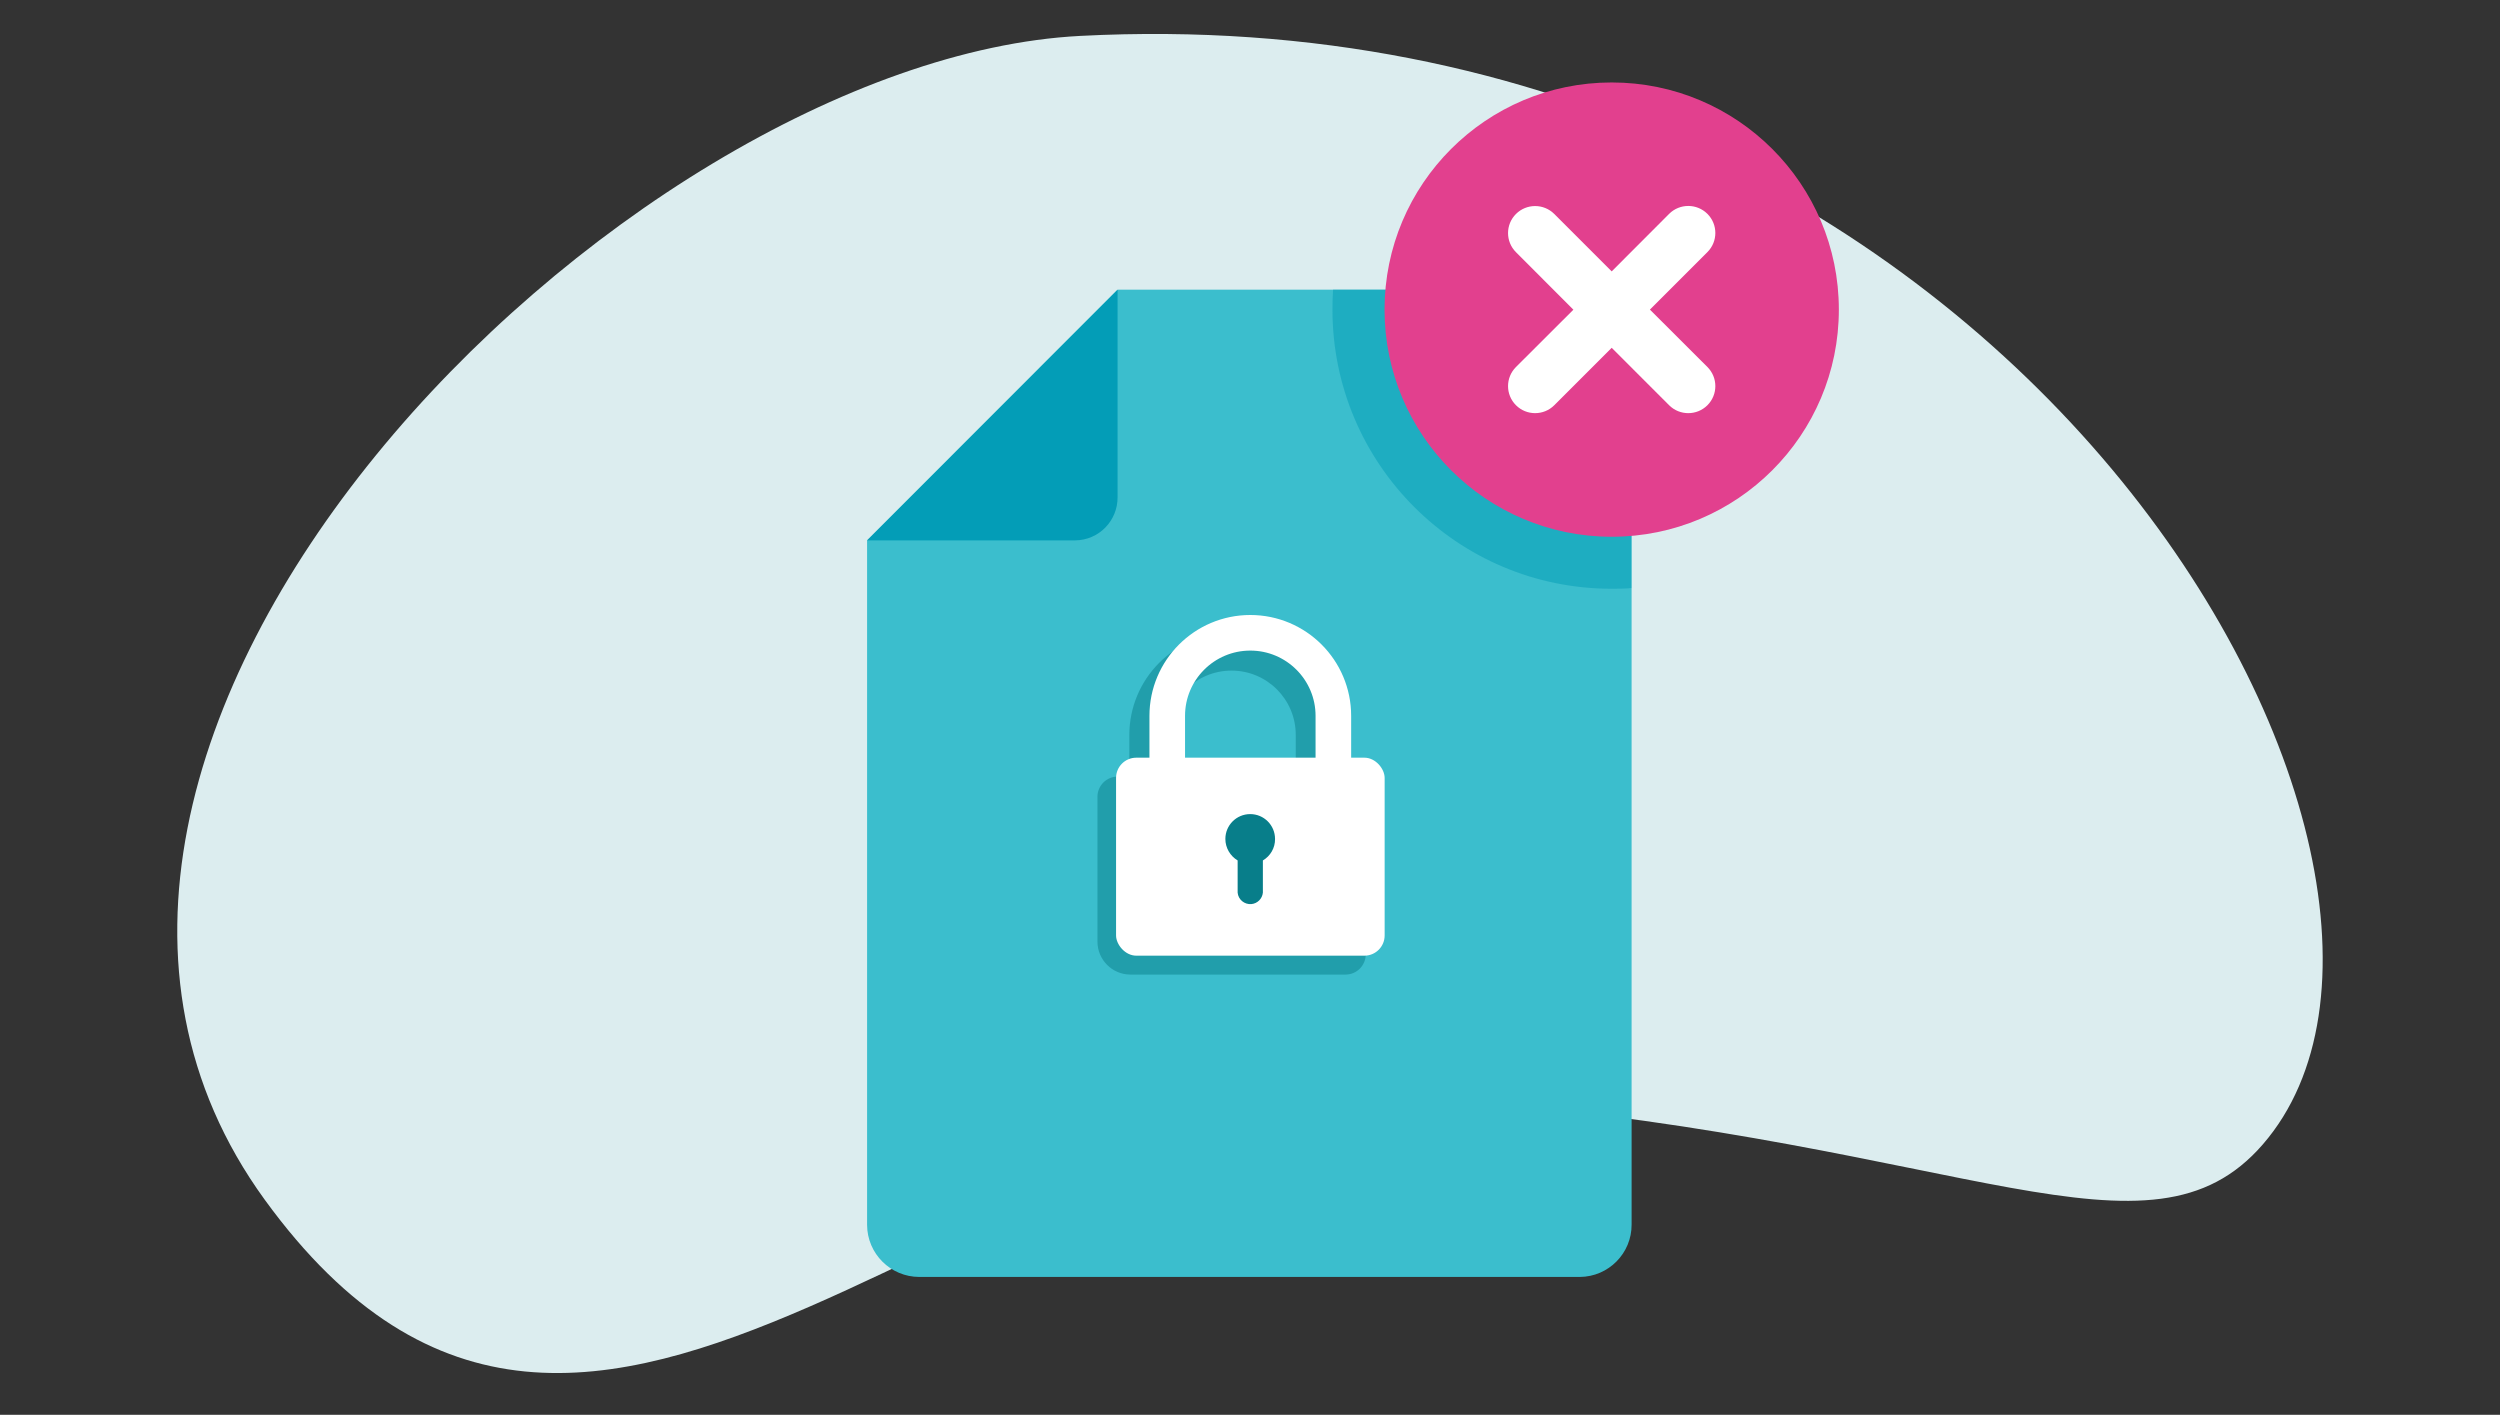 <?xml version="1.0" encoding="UTF-8"?>
<svg id="Layer_1" data-name="Layer 1" xmlns="http://www.w3.org/2000/svg" viewBox="0 0 248.62 140.7">
  <rect x="0" y="0" width="248.62" height="140.7" fill="#333333" stroke="none"/>
  <defs>
    <style>
      .cls-1, .cls-2 {
        fill: #039db7;
      }

      .cls-3 {
        fill: #fff;
      }

      .cls-4 {
        fill: #dcedef;
      }

      .cls-5 {
        fill: #e2408e;
      }

      .cls-6, .cls-7 {
        fill: #087e8a;
      }

      .cls-8 {
        fill: #3bbecd;
      }

      .cls-2, .cls-7 {
        isolation: isolate;
        opacity: .5;
      }

      .cls-9 {
        fill: none;
        stroke: #fff;
        stroke-miterlimit: 10;
        stroke-width: 3.54px;
      }
    </style>
  </defs>
  <path class="cls-4" d="m107.43,3.57C61.84,5.94-6.71,73.81,26.32,119.3c33.04,45.49,71.39-13.87,120.25-9.74s67.19,17.27,78.47,4.24C248.61,86.59,200.65-1.27,107.43,3.57Z"/>
  <g>
    <path class="cls-8" d="m157.07,126.99h-65.64c-2.86,0-5.19-2.31-5.2-5.18,0-.01,0-.03,0-.04V53.74l24.91-24.93h45.9c2.86-.02,5.2,2.29,5.22,5.15,0,.01,0,.03,0,.04v87.77c.02,2.86-2.29,5.2-5.15,5.22-.01,0-.03,0-.04,0Z"/>
    <path class="cls-1" d="m106.88,53.74h-20.65l24.91-24.93v20.63c.02,2.35-1.86,4.28-4.22,4.3-.01,0-.03,0-.04,0Z"/>
    <path class="cls-7" d="m133.8,77.23h-1.19v-3.95c.02-5.7-4.59-10.33-10.29-10.35-.01,0-.03,0-.04,0-5.53.11-9.96,4.62-9.97,10.15v4.15h-1.16c-1.11,0-2.01.9-2.01,2.01v14.4c0,1.81,1.47,3.28,3.28,3.28h21.39c1.11,0,2.01-.9,2.01-2.01v-15.67c0-1.11-.9-2.01-2.01-2.01Zm-17.72-4.15c0-3.53,2.86-6.39,6.39-6.39s6.39,2.86,6.39,6.39v4.15h-12.78v-4.15Z"/>
    <rect class="cls-3" x="110.99" y="75.35" width="26.71" height="19.69" rx="2.01" ry="2.01"/>
    <path class="cls-9" d="m124.34,62.93h0c4.56,0,8.26,3.7,8.26,8.26h0v12.1c0,.66-.52,1.2-1.18,1.2-.01,0-.03,0-.04,0h-14.11c-.66,0-1.19-.53-1.19-1.19h0v-12.11c0-4.56,3.7-8.26,8.26-8.26h0Z"/>
    <path class="cls-6" d="m126.8,83.43c0-1.36-1.1-2.47-2.47-2.47-1.36,0-2.47,1.1-2.47,2.47,0,.88.47,1.69,1.22,2.14v3.2c.06.69.68,1.2,1.37,1.14.6-.06,1.08-.53,1.14-1.14v-3.2c.75-.44,1.22-1.25,1.21-2.13Z"/>
    <path class="cls-2" d="m157.07,28.81h-24.5c-.04.65-.06,1.31-.06,1.98,0,15.33,12.43,27.76,27.76,27.76.66,0,1.32,0,1.97-.07v-24.5c0-2.86-2.32-5.17-5.18-5.18Z"/>
    <circle class="cls-5" cx="160.28" cy="30.79" r="22.59"/>
    <path class="cls-3" d="m165.99,21.27l-5.71,5.72-5.71-5.71c-1.05-1.05-2.76-1.05-3.81,0,0,0,0,0,0,0h0c-1.05,1.05-1.05,2.75,0,3.8,0,0,0,0,0,0l5.71,5.72-5.71,5.7c-1.05,1.05-1.05,2.75,0,3.8,0,0,0,0,0,0h0c1.05,1.05,2.76,1.05,3.81,0,0,0,0,0,0,0l5.71-5.71,5.71,5.71c1.05,1.05,2.76,1.05,3.81,0,0,0,0,0,0,0h0c1.05-1.05,1.05-2.75,0-3.8l-5.72-5.71,5.72-5.72c1.05-1.05,1.05-2.75,0-3.8h0c-1.05-1.05-2.76-1.05-3.81,0,0,0,0,0,0,0Z"/>
  </g>
</svg>